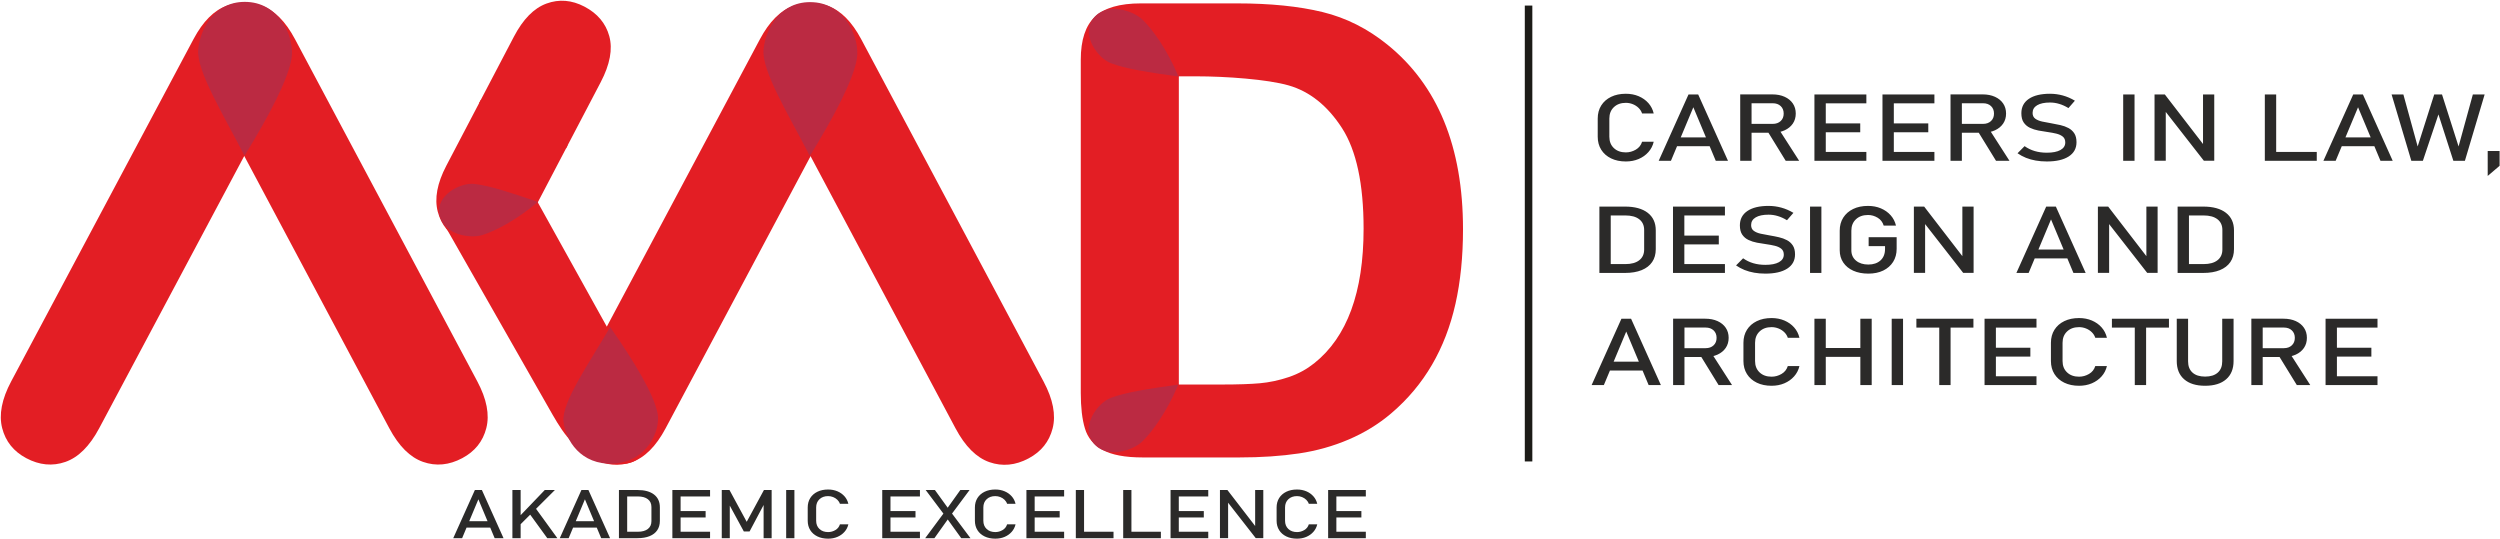<svg xmlns="http://www.w3.org/2000/svg" width="561" height="121" viewBox="0 0 561 121" fill="none"><path d="M2.517 85.57L43.424 8.781C45.552 4.787 48.044 2.297 50.924 1.267C53.804 0.237 56.697 0.495 59.579 2.031C62.53 3.603 64.416 5.861 65.203 8.815C65.989 11.769 65.324 15.261 63.171 19.302L22.264 96.09C20.111 100.13 17.585 102.63 14.683 103.648C11.78 104.666 8.842 104.383 5.891 102.811C3.053 101.3 1.248 99.056 0.485 96.056C-0.277 93.056 0.388 89.564 2.517 85.57Z" fill="#E31E24"></path><path d="M101.707 120.765L106.563 109.959H108.136L112.992 120.765H110.999L107.348 112.046L103.701 120.765H101.707ZM103.945 118.393V116.952H110.872V118.393H103.945ZM116.16 118.297L116.432 116.024L122.246 109.959H124.518L116.16 118.297ZM114.982 120.765V109.959H116.831V120.765H114.982ZM122.808 120.765L118.623 114.999L120.082 113.891L125.071 120.765H122.808ZM125.615 120.765L130.471 109.959H132.044L136.9 120.765H134.906L131.256 112.046L127.608 120.765H125.615ZM127.853 118.393V116.952H134.78V118.393H127.853ZM140.142 120.765V119.325H143.122C144.092 119.325 144.846 119.116 145.378 118.703C145.912 118.289 146.181 117.706 146.181 116.952V113.771C146.181 113.018 145.912 112.434 145.378 112.021C144.846 111.607 144.092 111.402 143.122 111.402H140.142V109.959H143.066C144.661 109.959 145.891 110.299 146.766 110.973C147.637 111.651 148.073 112.602 148.073 113.833V116.894C148.073 117.711 147.878 118.409 147.486 118.984C147.093 119.563 146.522 120.004 145.773 120.309C145.025 120.613 144.12 120.765 143.057 120.765H140.142ZM138.89 120.765V109.959H140.739V120.765H138.89ZM150.879 120.765V109.959H152.728V120.765H150.879ZM151.776 120.765V119.325H159.339V120.765H151.776ZM151.776 116.121V114.679H158.341V116.121H151.776ZM151.776 111.402V109.959H159.339V111.402H151.776ZM167.561 117.095L171.428 109.959H173.156V120.765H171.353V112.673L171.446 113.147L168.204 119.264H166.918L163.676 113.297L163.765 112.673V120.765H161.963V109.959H163.695L167.561 117.095ZM178.265 109.959V120.765H176.417V109.959H178.265ZM185.834 120.877C184.917 120.877 184.113 120.709 183.427 120.374C182.737 120.04 182.203 119.571 181.822 118.967C181.443 118.363 181.251 117.655 181.251 116.849V113.883C181.251 113.071 181.443 112.363 181.822 111.757C182.203 111.154 182.737 110.684 183.427 110.349C184.113 110.014 184.917 109.847 185.834 109.847C186.595 109.847 187.29 109.982 187.921 110.248C188.551 110.517 189.08 110.89 189.507 111.372C189.933 111.851 190.22 112.414 190.372 113.058H188.477C188.362 112.711 188.171 112.409 187.902 112.148C187.633 111.887 187.318 111.686 186.956 111.542C186.595 111.4 186.221 111.326 185.834 111.326C185.025 111.326 184.375 111.562 183.884 112.029C183.389 112.498 183.146 113.114 183.146 113.883V116.849C183.146 117.617 183.389 118.234 183.884 118.701C184.375 119.165 185.025 119.398 185.834 119.398C186.406 119.398 186.947 119.248 187.454 118.951C187.961 118.655 188.304 118.226 188.477 117.665H190.372C190.22 118.31 189.929 118.873 189.5 119.352C189.073 119.834 188.545 120.207 187.918 120.476C187.29 120.743 186.595 120.877 185.834 120.877ZM197.975 120.765V109.959H199.824V120.765H197.975ZM198.872 120.765V119.325H206.435V120.765H198.872ZM198.872 116.121V114.679H205.437V116.121H198.872ZM198.872 111.402V109.959H206.435V111.402H198.872ZM215.698 120.765L212.274 116.016L211.995 115.644L207.721 109.959H209.795L212.972 114.36L213.272 114.761L217.772 120.765H215.698ZM207.613 120.765L212.194 114.588L215.498 109.959H217.572L213.217 115.808L209.684 120.765H207.613ZM223.351 120.877C222.434 120.877 221.63 120.709 220.944 120.374C220.254 120.04 219.72 119.571 219.339 118.967C218.96 118.363 218.768 117.655 218.768 116.849V113.883C218.768 113.071 218.96 112.363 219.339 111.757C219.72 111.154 220.254 110.684 220.944 110.349C221.63 110.014 222.434 109.847 223.351 109.847C224.112 109.847 224.807 109.982 225.438 110.248C226.069 110.517 226.597 110.89 227.024 111.372C227.45 111.851 227.737 112.414 227.889 113.058H225.994C225.88 112.711 225.688 112.409 225.419 112.148C225.15 111.887 224.835 111.686 224.474 111.542C224.112 111.4 223.738 111.326 223.351 111.326C222.542 111.326 221.893 111.562 221.401 112.029C220.906 112.498 220.663 113.114 220.663 113.883V116.849C220.663 117.617 220.906 118.234 221.401 118.701C221.893 119.165 222.542 119.398 223.351 119.398C223.923 119.398 224.464 119.248 224.971 118.951C225.478 118.655 225.821 118.226 225.994 117.665H227.889C227.737 118.31 227.447 118.873 227.017 119.352C226.591 119.834 226.062 120.207 225.435 120.476C224.807 120.743 224.112 120.877 223.351 120.877ZM230.33 120.765V109.959H232.179V120.765H230.33ZM231.227 120.765V119.325H238.79V120.765H231.227ZM231.227 116.121V114.679H237.792V116.121H231.227ZM231.227 111.402V109.959H238.79V111.402H231.227ZM241.415 120.765V109.959H243.263V120.765H241.415ZM242.339 120.765V119.325H249.874V120.765H242.339ZM252.044 120.765V109.959H253.892V120.765H252.044ZM252.968 120.765V119.325H260.503V120.765H252.968ZM262.673 120.765V109.959H264.522V120.765H262.673ZM263.57 120.765V119.325H271.133V120.765H263.57ZM263.57 116.121V114.679H270.135V116.121H263.57ZM263.57 111.402V109.959H271.133V111.402H263.57ZM273.757 120.758V109.959H275.433L281.871 118.312L281.655 118.505V109.959H283.484V120.758H281.79L275.371 112.531L275.588 112.338V120.758H273.757ZM291.054 120.877C290.136 120.877 289.332 120.709 288.646 120.374C287.957 120.04 287.422 119.571 287.042 118.967C286.662 118.363 286.47 117.655 286.47 116.849V113.883C286.47 113.071 286.662 112.363 287.042 111.757C287.422 111.154 287.957 110.684 288.646 110.349C289.332 110.014 290.136 109.847 291.054 109.847C291.814 109.847 292.509 109.982 293.14 110.248C293.77 110.517 294.299 110.89 294.726 111.372C295.152 111.851 295.439 112.414 295.591 113.058H293.696C293.582 112.711 293.39 112.409 293.121 112.148C292.852 111.887 292.537 111.686 292.176 111.542C291.814 111.4 291.44 111.326 291.054 111.326C290.244 111.326 289.595 111.562 289.104 112.029C288.609 112.498 288.365 113.114 288.365 113.883V116.849C288.365 117.617 288.609 118.234 289.104 118.701C289.595 119.165 290.244 119.398 291.054 119.398C291.626 119.398 292.166 119.248 292.673 118.951C293.18 118.655 293.523 118.226 293.696 117.665H295.591C295.439 118.31 295.149 118.873 294.719 119.352C294.293 119.834 293.764 120.207 293.137 120.476C292.509 120.743 291.814 120.877 291.054 120.877ZM298.033 120.765V109.959H299.881V120.765H298.033ZM298.929 120.765V119.325H306.492V120.765H298.929ZM298.929 116.121V114.679H305.494V116.121H298.929ZM298.929 111.402V109.959H306.492V111.402H298.929Z" fill="#2B2A29"></path><path d="M119.202 42.749L141.94 83.69C145.034 89.148 149.734 97.941 143.294 102.896C140.03 105.371 135.997 103.419 133.471 102.55C128.22 100.744 125.631 95.925 123.027 91.354L99.31 49.736L100.594 42.749C100.521 42.605 106.469 40.778 106.407 40.635L119.202 42.749Z" fill="#E31E24"></path><path d="M107.1 85.57L66.193 8.781C64.065 4.787 61.573 2.297 58.693 1.267C55.813 0.237 52.92 0.495 50.037 2.031C47.087 3.603 45.201 5.861 44.414 8.815C43.628 11.769 44.293 15.261 46.445 19.302L87.353 96.09C89.505 100.13 92.032 102.63 94.934 103.648C97.837 104.666 100.775 104.383 103.726 102.811C106.563 101.3 108.369 99.056 109.131 96.056C109.894 93.056 109.229 89.564 107.1 85.57Z" fill="#E31E24"></path><path d="M54.87 34.946C60.326 26.099 64.682 17.79 65.436 13.053C66.133 8.681 62.994 0.879 55.613 0.441C48.335 0.01 44.913 6.355 44.478 11.109C44.044 15.864 50.183 25.85 54.87 34.946Z" fill="#BB2A42"></path><path d="M129.599 85.626L170.506 8.838C172.634 4.843 175.126 2.353 178.006 1.323C180.886 0.293 183.779 0.552 186.661 2.088C189.612 3.66 191.498 5.917 192.285 8.872C193.071 11.826 192.406 15.318 190.253 19.358L149.346 96.146C147.194 100.186 144.667 102.686 141.765 103.704C138.862 104.722 135.924 104.439 132.973 102.867C130.136 101.356 128.33 99.112 127.568 96.112C126.805 93.113 127.47 89.621 129.599 85.626Z" fill="#E31E24"></path><path d="M234.182 85.626L193.275 8.838C191.147 4.843 188.655 2.353 185.775 1.323C182.895 0.293 180.003 0.552 177.12 2.088C174.169 3.66 172.283 5.917 171.496 8.872C170.71 11.826 171.375 15.318 173.528 19.358L214.435 96.146C216.588 100.186 219.114 102.686 222.017 103.704C224.919 104.722 227.857 104.439 230.808 102.867C233.646 101.356 235.451 99.112 236.214 96.112C236.976 93.113 236.311 89.621 234.182 85.626Z" fill="#E31E24"></path><path d="M181.728 35.002C187.183 26.155 191.54 17.846 192.294 13.11C192.99 8.737 189.852 0.935 182.471 0.498C175.193 0.066 171.77 6.411 171.336 11.165C170.901 15.92 177.04 25.906 181.728 35.002Z" fill="#BB2A42"></path><path fill-rule="evenodd" clip-rule="evenodd" d="M100.157 37.181L107.891 22.413L127.375 32.617L119.64 47.385C117.553 51.371 115.086 53.846 112.241 54.867C109.395 55.888 106.505 55.63 103.593 54.105C100.793 52.639 99.003 50.446 98.233 47.502C97.463 44.559 98.093 41.123 100.157 37.181Z" fill="#E31E24"></path><path fill-rule="evenodd" clip-rule="evenodd" d="M107.523 23.115L115.317 8.234C117.381 4.293 119.813 1.828 122.636 0.796C125.46 -0.237 128.305 -0.002 131.15 1.487C134.061 3.012 135.931 5.218 136.724 8.116C137.518 11.015 136.888 14.451 134.8 18.438L127.007 33.319L107.523 23.115Z" fill="#E31E24"></path><path d="M136.922 73.399C142.422 81.254 146.814 88.63 147.575 92.835C148.276 96.717 145.113 103.643 137.672 104.032C130.335 104.415 126.885 98.782 126.446 94.561C126.008 90.34 132.197 81.474 136.922 73.399Z" fill="#BB2A42"></path><path d="M256.007 0.761H277.585C285.047 0.761 291.446 1.405 296.783 2.706C302.143 4.012 306.954 6.48 311.327 10.01C322.608 19.119 328.299 32.922 328.299 51.445C328.299 57.564 327.74 63.139 326.604 68.19C325.467 73.24 323.703 77.802 321.342 81.851C318.976 85.911 315.947 89.556 312.212 92.737C309.323 95.198 306.11 97.141 302.651 98.62C299.182 100.103 295.467 101.157 291.497 101.75C287.526 102.343 283.021 102.652 278.04 102.652H256.463C252.469 102.652 249.452 102.086 247.408 100.944C245.382 99.812 244.069 98.216 243.462 96.153C242.83 94.089 242.526 91.409 242.526 88.136V13.402C242.526 8.967 243.589 5.741 245.713 3.749C247.838 1.757 251.278 0.761 256.007 0.761ZM264.531 17.126V86.287H274.12C277.762 86.287 280.647 86.191 282.72 86.002C284.793 85.813 286.949 85.371 289.169 84.626C291.398 83.879 293.299 82.801 294.936 81.495C302.276 75.64 305.99 65.605 305.99 51.327C305.99 41.27 304.37 33.727 301.133 28.724C297.897 23.72 293.903 20.526 289.169 19.166C284.42 17.801 275.106 17.126 268.406 17.126H264.531Z" fill="#E31E24"></path><path d="M264.467 17.182C261.831 10.97 258.628 6.61 256.403 4.431C254.35 2.42 248.395 0.326 245.391 4.069C242.429 7.761 246.34 13.076 249.302 14.191C252.733 15.483 257.889 16.247 264.467 17.182Z" fill="#BB2A42"></path><path d="M264.422 86.294C261.787 92.507 258.583 96.867 256.359 99.046C254.305 101.056 248.35 103.15 245.346 99.407C242.384 95.715 246.295 90.4 249.257 89.285C252.688 87.993 257.845 87.229 264.422 86.294Z" fill="#BB2A42"></path><path d="M120.72 45.314C115.746 49.5 111.093 51.846 108.232 52.747C105.592 53.577 99.564 52.778 98.618 48.252C97.684 43.79 103.362 40.932 106.392 41.267C109.902 41.654 114.664 43.248 120.72 45.314Z" fill="#BB2A42"></path><path fill-rule="evenodd" clip-rule="evenodd" d="M342.164 1.25H343.856V103.55H342.164V1.25Z" fill="#1C1B17"></path><path d="M364.843 36.234C363.578 36.234 362.471 36.004 361.526 35.542C360.576 35.081 359.839 34.434 359.316 33.603C358.792 32.771 358.528 31.796 358.528 30.684V26.599C358.528 25.48 358.792 24.505 359.316 23.67C359.839 22.838 360.576 22.192 361.526 21.731C362.471 21.269 363.578 21.039 364.843 21.039C365.89 21.039 366.849 21.224 367.717 21.591C368.586 21.961 369.314 22.475 369.902 23.139C370.49 23.8 370.886 24.575 371.094 25.463H368.483C368.326 24.984 368.062 24.568 367.692 24.209C367.321 23.848 366.887 23.573 366.389 23.373C365.89 23.177 365.375 23.076 364.843 23.076C363.727 23.076 362.833 23.401 362.156 24.044C361.475 24.691 361.138 25.54 361.138 26.599V30.684C361.138 31.744 361.475 32.593 362.156 33.236C362.833 33.875 363.727 34.197 364.843 34.197C365.631 34.197 366.376 33.99 367.074 33.582C367.773 33.173 368.245 32.582 368.483 31.81H371.094C370.886 32.697 370.485 33.473 369.893 34.134C369.305 34.798 368.578 35.312 367.713 35.682C366.849 36.049 365.89 36.234 364.843 36.234ZM372.214 36.08L378.904 21.192H381.071L387.761 36.08H385.014L379.985 24.069L374.961 36.08H372.214ZM375.297 32.813V30.828H384.84V32.813H375.297ZM391.615 29.783V27.798H397.802C398.543 27.798 399.139 27.584 399.586 27.162C400.038 26.739 400.259 26.18 400.259 25.484C400.259 24.788 400.038 24.226 399.586 23.803C399.139 23.38 398.543 23.17 397.802 23.17H391.615V21.182H397.704C398.76 21.182 399.684 21.364 400.472 21.72C401.264 22.08 401.877 22.58 402.312 23.22C402.75 23.862 402.967 24.617 402.967 25.484C402.967 26.344 402.746 27.095 402.307 27.742C401.865 28.385 401.251 28.888 400.468 29.244C399.68 29.605 398.76 29.783 397.704 29.783H391.615ZM390.503 36.08V21.182H393.05V36.08H390.503ZM400.71 36.08L396.554 29.322L399.088 28.853L403.729 36.08H400.71ZM407.157 36.08V21.192H409.704V36.08H407.157ZM408.392 36.08V34.096H418.812V36.08H408.392ZM408.392 29.681V27.696H417.437V29.681H408.392ZM408.392 23.181V21.192H418.812V23.181H408.392ZM422.427 36.08V21.192H424.974V36.08H422.427ZM423.662 36.08V34.096H434.082V36.08H423.662ZM423.662 29.681V27.696H432.707V29.681H423.662ZM423.662 23.181V21.192H434.082V23.181H423.662ZM438.809 29.783V27.798H444.996C445.737 27.798 446.333 27.584 446.78 27.162C447.231 26.739 447.453 26.18 447.453 25.484C447.453 24.788 447.231 24.226 446.78 23.803C446.333 23.38 445.737 23.17 444.996 23.17H438.809V21.182H444.898C445.954 21.182 446.878 21.364 447.666 21.72C448.458 22.08 449.071 22.58 449.506 23.22C449.944 23.862 450.161 24.617 450.161 25.484C450.161 26.344 449.94 27.095 449.501 27.742C449.058 28.385 448.445 28.888 447.662 29.244C446.874 29.605 445.954 29.783 444.898 29.783H438.809ZM437.697 36.08V21.182H440.244V36.08H437.697ZM447.904 36.08L443.748 29.322L446.282 28.853L450.923 36.08H447.904ZM459.307 36.234C458.426 36.234 457.596 36.164 456.817 36.028C456.042 35.892 455.314 35.689 454.632 35.416C453.955 35.141 453.32 34.801 452.733 34.392L454.317 32.795C455.007 33.285 455.769 33.655 456.599 33.9C457.429 34.144 458.333 34.267 459.307 34.267C460.619 34.267 461.637 34.067 462.361 33.665C463.085 33.26 463.446 32.697 463.446 31.974V31.963C463.446 31.397 463.264 30.964 462.897 30.663C462.531 30.363 462.054 30.139 461.458 29.992C460.862 29.846 460.214 29.727 459.504 29.629C458.822 29.535 458.137 29.423 457.442 29.294C456.748 29.164 456.11 28.958 455.526 28.682C454.943 28.406 454.475 28.007 454.121 27.49C453.767 26.973 453.593 26.277 453.593 25.41V25.4C453.593 24.016 454.155 22.943 455.275 22.181C456.399 21.42 457.983 21.039 460.031 21.039C461.003 21.039 461.956 21.168 462.885 21.423C463.817 21.678 464.724 22.069 465.605 22.597L464.158 24.254C463.468 23.831 462.782 23.517 462.093 23.314C461.407 23.108 460.721 23.006 460.031 23.006C458.792 23.006 457.825 23.209 457.14 23.614C456.455 24.02 456.114 24.596 456.114 25.34V25.351C456.114 25.91 456.31 26.337 456.71 26.631C457.11 26.924 457.634 27.141 458.277 27.28C458.92 27.42 459.614 27.553 460.355 27.675C461.02 27.784 461.684 27.916 462.348 28.07C463.016 28.221 463.621 28.444 464.166 28.734C464.711 29.024 465.146 29.423 465.474 29.926C465.801 30.433 465.967 31.09 465.967 31.904V31.925C465.967 33.295 465.384 34.357 464.222 35.109C463.054 35.86 461.42 36.234 459.307 36.234ZM478.99 21.192V36.08H476.443V21.192H478.99ZM483.478 36.07V21.192H485.786L494.655 32.701L494.358 32.967V21.192H496.879V36.07H494.545L485.701 24.736L485.998 24.471V36.07H483.478ZM508.227 36.08V21.192H510.774V36.08H508.227ZM509.5 36.08V34.096H519.882V36.08H509.5ZM521.376 36.08L528.066 21.192H530.233L536.923 36.08H534.176L529.147 24.069L524.123 36.08H521.376ZM524.459 32.813V30.828H534.002V32.813H524.459ZM542.523 32.865L546.24 21.192H547.986L551.703 32.865L554.91 21.192H557.554L553.125 36.08H550.532L547.189 25.676L543.694 36.08H541.1L536.672 21.192H539.316L542.523 32.865ZM558.24 39.481V33.889H560.91V37.206L558.24 39.481ZM360.627 61.247V59.262H364.732C366.069 59.262 367.108 58.975 367.841 58.405C368.578 57.836 368.948 57.032 368.948 55.994V51.611C368.948 50.573 368.578 49.77 367.841 49.2C367.108 48.63 366.069 48.347 364.732 48.347H360.627V46.358H364.656C366.853 46.358 368.548 46.827 369.753 47.757C370.954 48.69 371.554 50 371.554 51.695V55.913C371.554 57.039 371.286 58 370.745 58.794C370.204 59.59 369.417 60.198 368.386 60.618C367.355 61.037 366.108 61.247 364.643 61.247H360.627ZM358.903 61.247V46.358H361.449V61.247H358.903ZM375.42 61.247V46.358H377.967V61.247H375.42ZM376.655 61.247V59.262H387.075V61.247H376.655ZM376.655 54.848V52.863H385.7V54.848H376.655ZM376.655 48.347V46.358H387.075V48.347H376.655ZM396.145 61.401C395.264 61.401 394.433 61.331 393.654 61.194C392.879 61.058 392.151 60.855 391.469 60.583C390.792 60.307 390.158 59.968 389.57 59.559L391.155 57.962C391.844 58.451 392.606 58.822 393.437 59.066C394.267 59.311 395.17 59.433 396.145 59.433C397.457 59.433 398.474 59.234 399.198 58.832C399.922 58.426 400.284 57.864 400.284 57.14V57.13C400.284 56.564 400.101 56.13 399.734 55.83C399.369 55.529 398.891 55.305 398.296 55.159C397.699 55.012 397.052 54.893 396.341 54.795C395.66 54.701 394.974 54.589 394.28 54.46C393.586 54.331 392.947 54.124 392.364 53.848C391.78 53.572 391.312 53.174 390.959 52.656C390.605 52.139 390.43 51.444 390.43 50.577V50.567C390.43 49.183 390.993 48.11 392.113 47.348C393.237 46.586 394.821 46.205 396.869 46.205C397.84 46.205 398.794 46.334 399.722 46.589C400.655 46.844 401.561 47.236 402.443 47.764L400.995 49.42C400.305 48.997 399.62 48.683 398.93 48.48C398.245 48.274 397.559 48.173 396.869 48.173C395.63 48.173 394.663 48.375 393.978 48.781C393.292 49.186 392.951 49.763 392.951 50.507V50.517C392.951 51.077 393.148 51.503 393.548 51.797C393.948 52.09 394.471 52.307 395.115 52.447C395.758 52.586 396.452 52.719 397.193 52.842C397.857 52.95 398.521 53.083 399.186 53.236C399.854 53.387 400.459 53.611 401.004 53.901C401.549 54.191 401.983 54.589 402.311 55.092C402.639 55.599 402.805 56.256 402.805 57.07V57.092C402.805 58.461 402.222 59.524 401.059 60.275C399.892 61.026 398.257 61.401 396.145 61.401ZM408.72 46.358V61.247H406.173V46.358H408.72ZM419.323 53.23H425.608V55.83C425.608 56.952 425.344 57.927 424.816 58.766C424.287 59.601 423.551 60.247 422.602 60.709C421.656 61.17 420.54 61.401 419.259 61.401C417.973 61.401 416.844 61.184 415.878 60.751C414.915 60.317 414.166 59.706 413.634 58.916C413.102 58.129 412.833 57.21 412.833 56.158V51.765C412.833 50.647 413.097 49.672 413.625 48.836C414.157 48.005 414.894 47.358 415.844 46.897C416.789 46.436 417.905 46.205 419.187 46.205C420.243 46.205 421.205 46.39 422.073 46.757C422.942 47.128 423.671 47.641 424.262 48.305C424.854 48.966 425.25 49.742 425.459 50.629H422.704C422.469 49.857 422.018 49.267 421.345 48.858C420.669 48.449 419.949 48.243 419.187 48.243C418.054 48.243 417.146 48.567 416.465 49.211C415.784 49.857 415.443 50.706 415.443 51.765V56.158C415.443 57.126 415.793 57.902 416.491 58.486C417.189 59.069 418.113 59.363 419.259 59.363C420.391 59.363 421.299 59.055 421.98 58.441C422.661 57.825 423.002 56.969 423.002 55.871V55.225H419.323V53.23ZM429.474 61.236V46.358H431.782L440.652 57.867L440.354 58.133V46.358H442.875V61.236H440.542L431.697 49.903L431.995 49.637V61.236H429.474ZM452.478 61.247L459.168 46.358H461.335L468.025 61.247H465.278L460.249 49.235L455.224 61.247H452.478ZM455.561 57.979V55.994H465.103V57.979H455.561ZM470.767 61.236V46.358H473.075L481.945 57.867L481.647 58.133V46.358H484.168V61.236H481.834L472.99 49.903L473.288 49.637V61.236H470.767ZM490.38 61.247V59.262H494.485C495.823 59.262 496.862 58.975 497.594 58.405C498.331 57.836 498.701 57.032 498.701 55.994V51.611C498.701 50.573 498.331 49.77 497.594 49.2C496.862 48.63 495.823 48.347 494.485 48.347H490.38V46.358H494.409C496.606 46.358 498.3 46.827 499.506 47.757C500.707 48.69 501.307 50 501.307 51.695V55.913C501.307 57.039 501.039 58 500.498 58.794C499.957 59.59 499.17 60.198 498.139 60.618C497.108 61.037 495.861 61.247 494.396 61.247H490.38ZM488.656 61.247V46.358H491.202V61.247H488.656ZM357.157 86.413L363.847 71.525H366.014L372.704 86.413H369.957L364.928 74.401L359.904 86.413H357.157ZM360.24 83.145V81.16H369.783V83.145H360.24ZM376.558 80.115V78.13H382.745C383.486 78.13 384.082 77.917 384.529 77.494C384.98 77.071 385.202 76.512 385.202 75.817C385.202 75.121 384.98 74.559 384.529 74.136C384.082 73.713 383.486 73.503 382.745 73.503H376.558V71.515H382.646C383.703 71.515 384.627 71.697 385.415 72.053C386.207 72.413 386.82 72.912 387.254 73.552C387.693 74.195 387.91 74.95 387.91 75.817C387.91 76.676 387.689 77.428 387.25 78.074C386.807 78.717 386.194 79.221 385.41 79.577C384.622 79.937 383.703 80.115 382.646 80.115H376.558ZM375.446 86.413V71.515H377.993V86.413H375.446ZM385.653 86.413L381.497 79.654L384.031 79.186L388.672 86.413H385.653ZM397.542 86.567C396.277 86.567 395.17 86.337 394.225 85.875C393.275 85.413 392.538 84.767 392.015 83.935C391.491 83.103 391.227 82.128 391.227 81.017V76.931C391.227 75.813 391.491 74.838 392.015 74.003C392.538 73.171 393.275 72.525 394.225 72.063C395.17 71.602 396.277 71.371 397.542 71.371C398.589 71.371 399.548 71.557 400.416 71.924C401.285 72.294 402.013 72.808 402.601 73.472C403.189 74.132 403.585 74.908 403.793 75.796H401.182C401.025 75.317 400.761 74.901 400.391 74.541C400.02 74.181 399.586 73.905 399.088 73.706C398.589 73.51 398.074 73.409 397.542 73.409C396.426 73.409 395.532 73.734 394.855 74.377C394.174 75.023 393.837 75.873 393.837 76.931V81.017C393.837 82.076 394.174 82.925 394.855 83.568C395.532 84.208 396.426 84.529 397.542 84.529C398.33 84.529 399.075 84.323 399.773 83.915C400.471 83.506 400.944 82.915 401.182 82.142H403.793C403.585 83.03 403.184 83.806 402.592 84.467C402.004 85.13 401.277 85.644 400.412 86.015C399.548 86.382 398.589 86.567 397.542 86.567ZM417.462 86.413V71.525H420.009V86.413H417.462ZM407.157 86.413V71.525H409.704V86.413H407.157ZM408.741 80.077V78.088H418.812V80.077H408.741ZM427.043 71.525V86.413H424.497V71.525H427.043ZM435.168 86.413V72.745H437.71V86.413H435.168ZM430.036 73.514V71.525H442.837V73.514H430.036ZM445.332 86.413V71.525H447.879V86.413H445.332ZM446.567 86.413V84.428H456.988V86.413H446.567ZM446.567 80.014V78.029H455.612V80.014H446.567ZM446.567 73.514V71.525H456.988V73.514H446.567ZM466.543 86.567C465.278 86.567 464.171 86.337 463.225 85.875C462.276 85.413 461.539 84.767 461.015 83.935C460.492 83.103 460.228 82.128 460.228 81.017V76.931C460.228 75.813 460.492 74.838 461.015 74.003C461.539 73.171 462.276 72.525 463.225 72.063C464.171 71.602 465.278 71.371 466.543 71.371C467.59 71.371 468.548 71.557 469.417 71.924C470.285 72.294 471.014 72.808 471.601 73.472C472.189 74.132 472.585 74.908 472.794 75.796H470.183C470.026 75.317 469.762 74.901 469.392 74.541C469.021 74.181 468.587 73.905 468.088 73.706C467.59 73.51 467.075 73.409 466.543 73.409C465.427 73.409 464.533 73.734 463.856 74.377C463.174 75.023 462.838 75.873 462.838 76.931V81.017C462.838 82.076 463.174 82.925 463.856 83.568C464.533 84.208 465.427 84.529 466.543 84.529C467.331 84.529 468.076 84.323 468.774 83.915C469.472 83.506 469.945 82.915 470.183 82.142H472.794C472.585 83.03 472.185 83.806 471.593 84.467C471.005 85.13 470.277 85.644 469.413 86.015C468.548 86.382 467.59 86.567 466.543 86.567ZM479.045 86.413V72.745H481.587V86.413H479.045ZM473.913 73.514V71.525H486.714V73.514H473.913ZM494.826 86.567C492.803 86.567 491.241 86.085 490.129 85.116C489.018 84.152 488.464 82.789 488.464 81.028V71.525H491.006V81.098C491.006 82.184 491.343 83.023 492.007 83.617C492.671 84.211 493.612 84.508 494.826 84.508C496.048 84.508 496.993 84.211 497.662 83.617C498.335 83.023 498.667 82.184 498.667 81.098V71.525H501.213V81.028C501.213 82.789 500.655 84.152 499.54 85.116C498.428 86.085 496.853 86.567 494.826 86.567ZM506.315 80.115V78.13H512.502C513.243 78.13 513.839 77.917 514.286 77.494C514.738 77.071 514.959 76.512 514.959 75.817C514.959 75.121 514.738 74.559 514.286 74.136C513.839 73.713 513.243 73.503 512.502 73.503H506.315V71.515H512.404C513.46 71.515 514.384 71.697 515.172 72.053C515.964 72.413 516.577 72.912 517.011 73.552C517.45 74.195 517.667 74.95 517.667 75.817C517.667 76.676 517.446 77.428 517.007 78.074C516.564 78.717 515.951 79.221 515.168 79.577C514.38 79.937 513.46 80.115 512.404 80.115H506.315ZM505.203 86.413V71.515H507.75V86.413H505.203ZM515.41 86.413L511.254 79.654L513.788 79.186L518.429 86.413H515.41ZM521.857 86.413V71.525H524.404V86.413H521.857ZM523.092 86.413V84.428H533.512V86.413H523.092ZM523.092 80.014V78.029H532.136V80.014H523.092ZM523.092 73.514V71.525H533.512V73.514H523.092Z" fill="#2B2A29"></path></svg>
